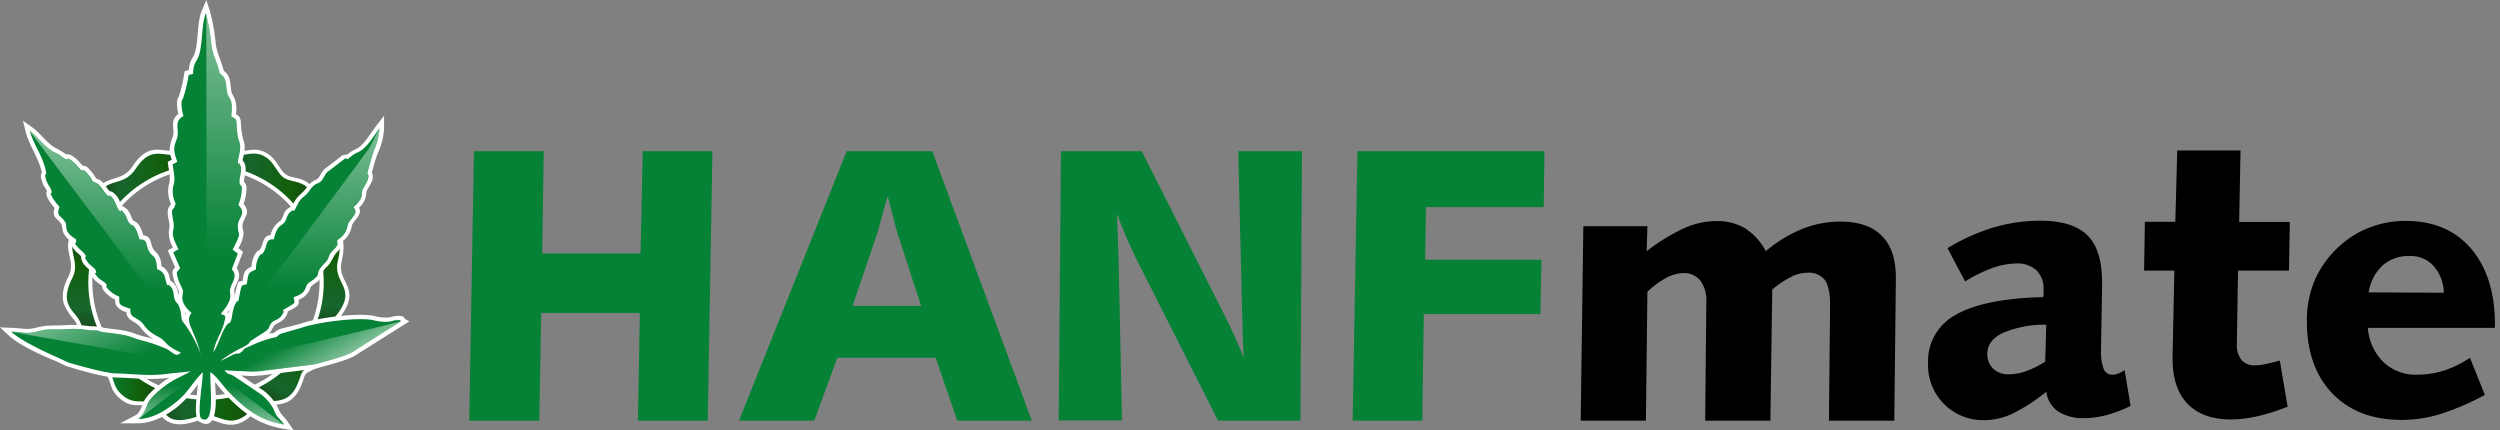 <?xml version="1.0" encoding="UTF-8"?> <svg xmlns="http://www.w3.org/2000/svg" xmlns:xlink="http://www.w3.org/1999/xlink" id="Ebene_1" data-name="Ebene 1" viewBox="0 0 480.39 82.72"><rect x="0" y="0" width="480.39" height="82.72" fill="#808080" stroke="none"/><defs><style>.cls-1,.cls-11{fill:#058236;}.cls-2{fill:none;}.cls-3{fill:#fff;}.cls-10,.cls-11,.cls-12,.cls-13,.cls-14,.cls-15,.cls-16,.cls-17,.cls-18,.cls-3,.cls-4,.cls-5,.cls-6,.cls-7,.cls-8,.cls-9{fill-rule:evenodd;}.cls-4{fill:url(#Unbenannter_Verlauf_23);}.cls-5{fill:url(#Unbenannter_Verlauf_30);}.cls-6{fill:url(#Unbenannter_Verlauf_23-2);}.cls-7{fill:url(#Unbenannter_Verlauf_23-3);}.cls-8{fill:url(#Unbenannter_Verlauf_23-4);}.cls-9{fill:url(#Unbenannter_Verlauf_23-5);}.cls-10{fill:url(#Unbenannter_Verlauf_23-6);}.cls-12,.cls-13,.cls-14,.cls-15,.cls-16,.cls-17,.cls-18{opacity:0.49;}.cls-12{fill:url(#Unbenannter_Verlauf_7);}.cls-13{fill:url(#Unbenannter_Verlauf_7-2);}.cls-14{fill:url(#Unbenannter_Verlauf_7-3);}.cls-15{fill:url(#Unbenannter_Verlauf_7-4);}.cls-16{fill:url(#Unbenannter_Verlauf_7-5);}.cls-17{fill:url(#Unbenannter_Verlauf_7-6);}.cls-18{fill:url(#Unbenannter_Verlauf_7-7);}</style><linearGradient id="Unbenannter_Verlauf_23" x1="16.13" y1="64.73" x2="16.13" y2="44.79" gradientUnits="userSpaceOnUse"><stop offset="0" stop-color="#174112"></stop><stop offset="0.27" stop-color="#17652d"></stop><stop offset="0.7" stop-color="#12600b"></stop><stop offset="1" stop-color="#174112"></stop></linearGradient><linearGradient id="Unbenannter_Verlauf_30" x1="16.15" y1="72.24" x2="31.44" y2="72.24" gradientUnits="userSpaceOnUse"><stop offset="0" stop-color="#174112"></stop><stop offset="0.27" stop-color="#058236"></stop><stop offset="0.7" stop-color="#12600b"></stop><stop offset="1" stop-color="#174112"></stop></linearGradient><linearGradient id="Unbenannter_Verlauf_23-2" x1="29.94" y1="77.93" x2="50.28" y2="77.93" xlink:href="#Unbenannter_Verlauf_23"></linearGradient><linearGradient id="Unbenannter_Verlauf_23-3" x1="51.38" y1="78.46" x2="59.68" y2="64.07" xlink:href="#Unbenannter_Verlauf_23"></linearGradient><linearGradient id="Unbenannter_Verlauf_23-4" x1="63.1" y1="64.31" x2="63.1" y2="43.76" xlink:href="#Unbenannter_Verlauf_23"></linearGradient><linearGradient id="Unbenannter_Verlauf_23-5" x1="18.35" y1="35.33" x2="36.64" y2="35.33" xlink:href="#Unbenannter_Verlauf_23"></linearGradient><linearGradient id="Unbenannter_Verlauf_23-6" x1="43.04" y1="36.6" x2="61.08" y2="36.6" xlink:href="#Unbenannter_Verlauf_23"></linearGradient><linearGradient id="Unbenannter_Verlauf_7" x1="43.07" y1="2.56" x2="43.07" y2="70.4" gradientUnits="userSpaceOnUse"><stop offset="0" stop-color="#fff"></stop><stop offset="0.68" stop-color="#fff" stop-opacity="0"></stop></linearGradient><linearGradient id="Unbenannter_Verlauf_7-2" x1="56.52" y1="23.81" x2="56.52" y2="70.4" xlink:href="#Unbenannter_Verlauf_7"></linearGradient><linearGradient id="Unbenannter_Verlauf_7-3" x1="61.77" y1="71.09" x2="55.96" y2="61.03" xlink:href="#Unbenannter_Verlauf_7"></linearGradient><linearGradient id="Unbenannter_Verlauf_7-4" x1="32.95" y1="80.91" x2="32.95" y2="70.4" xlink:href="#Unbenannter_Verlauf_7"></linearGradient><linearGradient id="Unbenannter_Verlauf_7-5" x1="22.71" y1="25.18" x2="22.71" y2="70.4" xlink:href="#Unbenannter_Verlauf_7"></linearGradient><linearGradient id="Unbenannter_Verlauf_7-6" x1="47.07" y1="81.54" x2="47.07" y2="70.4" xlink:href="#Unbenannter_Verlauf_7"></linearGradient><linearGradient id="Unbenannter_Verlauf_7-7" x1="14.84" y1="56.48" x2="27.09" y2="77.7" xlink:href="#Unbenannter_Verlauf_7"></linearGradient></defs><path class="cls-1" d="M91.07,29.06h13.41l-.29,19.64h18.9l.41-19.64h13.4L136,80.83H122.58l.37-20.7H104l-.37,20.7H90.16Z"></path><path class="cls-1" d="M162.69,29.06h16.45l19.13,51.77H183.94L179.8,68.74H160.9l-4.43,12.09H142Zm7.88,8.61c-.37,1.32-.78,2.81-1.23,4.45s-.71,2.58-.78,2.77l-4.73,13.88H177l-4.58-14.06c-.12-.39-.43-1.55-.92-3.48C171.13,39.76,170.81,38.58,170.57,37.67Z"></path><path class="cls-1" d="M203.87,29.06H219.4l15.9,31.51c.79,1.56,1.48,3,2.09,4.38s1.15,2.62,1.61,3.79c-.12-1.74-.2-3.61-.23-5.62s-.07-3.09-.1-3.21l-.73-30.85h12.24l-.29,51.77H234.06l-16-31.65c-.68-1.44-1.3-2.82-1.85-4.13s-1.08-2.63-1.59-4l.07,1.47q.28,7.35.29,8.79l.62,29.49H203.43Z"></path><path class="cls-1" d="M260.84,29.06h35.94l-.15,10.74H274l-.14,10.11h22.34L296,60.35H273.59l-.29,20.48H259.92Z"></path><path d="M339.31,48.26a26.13,26.13,0,0,1,7-4.27,19.84,19.84,0,0,1,7.29-1.41q5.28,0,8,2.73t2.7,8.12v.25L364,80.83H351.44L351.66,59v-.44c0-2.24-.35-3.83-1-4.76a4,4,0,0,0-3.44-1.39,7.08,7.08,0,0,0-3,.77,18.63,18.63,0,0,0-3.67,2.45l-.36,25.21H327.66l.22-22.42v-.33a6.67,6.67,0,0,0-1.13-4.16,4,4,0,0,0-3.3-1.45,7.18,7.18,0,0,0-3.25.9,16.68,16.68,0,0,0-3.64,2.69l-.29,24.77H303.74l.51-37.37h12.31l-.15,4.8a37.39,37.39,0,0,1,7.22-4.43,15.19,15.19,0,0,1,6.05-1.36,10.71,10.71,0,0,1,5.64,1.38A11.71,11.71,0,0,1,339.31,48.26Z"></path><path d="M403.94,54.69l-.21,11.59v.83a9.74,9.74,0,0,0,.52,3.84A1.78,1.78,0,0,0,406,72a3.1,3.1,0,0,0,1-.21,6.63,6.63,0,0,0,1.26-.68L409.4,78a25.54,25.54,0,0,1-4.62,1.76,16.31,16.31,0,0,1-4.14.58,9.06,9.06,0,0,1-5.15-1.26,5.46,5.46,0,0,1-2.28-3.81,34,34,0,0,1-6.52,4.22,12.66,12.66,0,0,1-5.33,1.24A10.55,10.55,0,0,1,370.49,69.8a10.08,10.08,0,0,1,5.38-9.34q5.38-3.08,16.73-3.37a3.75,3.75,0,0,0,.09-.57c0-.2,0-.47,0-.83a5,5,0,0,0-1.37-3.75,5.49,5.49,0,0,0-3.95-1.31,14,14,0,0,0-4.49.86,27.41,27.41,0,0,0-5.27,2.59l-3.38-6.39a38.05,38.05,0,0,1,8.91-4A31.45,31.45,0,0,1,392,42.41c4.17,0,7.19.93,9.08,2.78s2.84,4.84,2.84,9Zm-10.74,7.7A20.54,20.54,0,0,0,384.79,64q-2.91,1.44-2.91,4A3.74,3.74,0,0,0,383,70.84,4.06,4.06,0,0,0,386,71.92a10,10,0,0,0,3.35-.61A19.68,19.68,0,0,0,393,69.5Z"></path><path d="M418.37,28.91h12.16l-.26,13.73H440L439.84,52h-9.79l-.22,13.81v.22a4.74,4.74,0,0,0,.9,3.17,3.35,3.35,0,0,0,2.69,1,10.06,10.06,0,0,0,1.89-.24c.79-.16,1.72-.39,2.77-.68l1.5,8.87a40.53,40.53,0,0,1-5.86,1.85,23.35,23.35,0,0,1-5,.6q-5.46,0-8.36-3c-1.93-2-2.89-4.9-2.89-8.69v-.44L417.82,52H412l.15-9.38H418Z"></path><path d="M479.39,63H455a10.27,10.27,0,0,0,3,6.59A8.94,8.94,0,0,0,464.41,72a17.21,17.21,0,0,0,5.26-.81,19.46,19.46,0,0,0,4.95-2.44l2.86,7.14a50,50,0,0,1-8.62,3.69,25.56,25.56,0,0,1-7.35,1.11q-8.44,0-13.34-5.1T443.28,61.7a19.8,19.8,0,0,1,1.5-7.83,19.13,19.13,0,0,1,4.58-6.41,18,18,0,0,1,5.9-3.71,19,19,0,0,1,7-1.3q8,0,12.57,5.33t4.6,14.63Zm-9.79-6.75a8.08,8.08,0,0,0-2-5.18A6,6,0,0,0,463,49.19,7.52,7.52,0,0,0,457.84,51a8.86,8.86,0,0,0-2.69,5.18Z"></path><line class="cls-2" x1="13.67" y1="35.78" x2="19.79" y2="43.9"></line><line class="cls-2" x1="58.83" y1="44.22" x2="67.26" y2="35.78"></line><line class="cls-2" x1="58.83" y1="66.52" x2="70.57" y2="63.99"></line><line class="cls-2" x1="28.21" y1="79.18" x2="33.63" y2="75.66"></line><path class="cls-3" d="M17.91,56.88A21.83,21.83,0,1,0,36.84,32.54,21.85,21.85,0,0,0,17.91,56.88ZM41,27.13c1.36.42,3.43,1.95,4.64,1.93,2.48,0,3.65-1,6.08.68,1.45,1,2.09,3,3.16,3.73,1.41,1,3,.34,4.88,2.17s1.48,3.1,2.1,5.34a2.49,2.49,0,0,0,.86,1.29,10.75,10.75,0,0,1,2.54,2.28c1.08,1.69.79,4,.37,5.81-.93,4,4.11,4.94-.39,10.71-2.67,3.41,1.16,6.74-4.56,9.7-2.61,1.35-1.72.67-2.82,3.31-2.32,5.6-6.23,2.33-9,5.21-1.77,1.87-3.59,2.79-6.14,2.08-1.37-.38-2.81-1.2-4.24-.7-2.43.85-5.26,1.61-7.26-.49-.8-.84-1.24-1.74-2.45-2.07-2.33-.64-3.36.46-5.76-1.55C21,74.81,21.57,73.74,20.44,72c-.41-.63-3-1.66-4-2.7-2.07-2.18-1.36-3.44-1.48-6a3.28,3.28,0,0,0-.71-1.84,10.89,10.89,0,0,1-1.95-3c-.62-1.83.06-3.79.9-5.43,1.79-3.53-2.77-6.12,2.62-10.39,2.38-1.89,1.15-1.58,2-4.26,1.65-5.43,5.28-2.8,7.66-6.44,3.83-5.83,6.76-1.41,10-3.58C37.28,27.16,38.85,26.45,41,27.13Z"></path><path class="cls-4" d="M19.42,64.49a22.5,22.5,0,0,1-1.05-18l-3.6-1.66c-2.3,3.08.81,5.3-.87,8.59-3.12,6.18,1.67,6.28,1.85,9.84,0,.55,0,1,0,1.51Z"></path><path class="cls-5" d="M21,67.07c-1.49.13-3.29.3-4.82.5A5.68,5.68,0,0,0,17,68.74c1.3,1.37,3.41,1.77,4.08,2.81,1,1.58.62,2.86,2.49,4.42,2.09,1.74,3.4.82,5.47,1.39l.14,0c.77-.73,1.58-1.48,2.25-2.09A22.74,22.74,0,0,1,21,67.07Z"></path><path class="cls-6" d="M47.65,75.35a22.22,22.22,0,0,1-5.12,1.29A22.52,22.52,0,0,1,30.73,75c-.11.35-.43,1.47-.79,2.72,2.24,1.34,1.78,4.49,8.35,2.2,3.42-1.2,5.72,3.41,10.08-1.18a4.88,4.88,0,0,1,1.91-1.25Z"></path><path class="cls-7" d="M60.36,70.08c2.36-1.22,2.89-2.5,3-3.88l-5.09.74a22.67,22.67,0,0,1-10.44,8.34l-.3.45.39.74,2.17,1.1c2.59-1,5.35.39,7.09-3.79C58.34,71,57.5,71.56,60.36,70.08Z"></path><path class="cls-8" d="M64.91,50.18c1-4.18-.17-5.45-1.46-6.42L60.84,46.6A23.15,23.15,0,0,1,62,51.29a22.21,22.21,0,0,1-2.17,13l3.6-.16a5.73,5.73,0,0,1,1.23-3.56C68.83,55.25,63.9,54.55,64.91,50.18Z"></path><path class="cls-9" d="M20.82,41.65a22.48,22.48,0,0,1,15.82-9.86L35.92,29h0c-3.6,2.4-6.26-2-9.8,3.37-2.65,4-6,1.18-7.56,6.24-.08.26-.14.49-.19.7Z"></path><path class="cls-10" d="M43.19,31.89a22.58,22.58,0,0,1,16.67,12.4l1.22-3.37c-.45-1.83-.16-3.13-1.81-4.72s-3.41-1.13-4.8-2.1c-1.08-.76-1.81-2.78-3.15-3.73-2.15-1.51-3.54-.57-5.62-.54A5.51,5.51,0,0,1,43,28.92C43.09,29.84,43.14,30.85,43.19,31.89Z"></path><path class="cls-3" d="M44,59.62l-.29.4.19.16C43.92,60,44,59.81,44,59.62Zm-8.44.47.06.46c0-.09.07-.18.11-.27ZM71.46,33.14a2.11,2.11,0,0,1-.16,2c-.22.56-.69,1.14-.87,1.63a1.57,1.57,0,0,0-.05.37A3.88,3.88,0,0,1,69,39.88c.7,1.49-1.1,2.45-1.39,3.51a4.56,4.56,0,0,1-2,3.12c0,.74.21.84-.77,1.85s-.94,1.79-2,2.88a2.33,2.33,0,0,0-.89,1.4,2.64,2.64,0,0,1-1.12,1.62,8,8,0,0,0-1.08.81c-.06.13-.12.27-.17.41a3.48,3.48,0,0,1-2.19,2.09c.11,1.13-.15,1.24-1.55,2l-.52.28a2.79,2.79,0,0,1-.69,1.34c-.67.83-1.65.92-2,1.46-.59.9-.44,1-1,1.46A5.93,5.93,0,0,1,52.4,64a1.57,1.57,0,0,0,.31-.08,3.06,3.06,0,0,1,1.22-.74h0l3.68-.93C60.77,61.08,68.87,60,72,60.74a7.57,7.57,0,0,0,2.55.26c.47,0,1-.25,1.44-.27s1.61-.22,1.83.57l.85.45L68.6,68.09c-1.63,1.17-5.51,2-7.52,2.64-.46.13-.8.11-1.21.2h0l-9.7,1.22h-.08c-.68,0-1.27.16-2.1.09-.55,0-1.12-.07-1.67-.09l4.37,2.94a9.49,9.49,0,0,1,2.75,3.3c.5,1.34,1.13,1.6,1.9,2.72l1.12,1.61-1.94-.32c-4.9-.8-7.86-3.13-11.19-6.59-.42-.42-1.25-1.5-2-2.37,0,.7.09,1.39.11,2,.07,1.78.32,7.78-3.23,5.52-1-.86-.41-4.67-.18-7.11a23.21,23.21,0,0,1-3.94,4.33c-2.15,1.69-4.76,3.15-7.57,3.16H23.1l3-1.58c.71-.37,1.23-1.82,1.51-2.52.6-1.48,3.14-3.55,4.85-4.63l-.22,0c-3.44.47-6.59,0-10-.07-2.14,0-7.12-1.46-9.31-2.13h-.05l-2.09-1C8,68.28,3.77,66.4,1.61,64.4L0,62.9,2.2,63c1.72,0,2.88.46,4.62,0,2.42-.62,3.31-.38,5.61-.51a20.9,20.9,0,0,1,4.26.12,8.91,8.91,0,0,0,1.26.1A8.72,8.72,0,0,1,20,63c2.13.33,4.29.39,6.31,1.26l1.5.44a9.37,9.37,0,0,1,1.7.48,8.13,8.13,0,0,1-2.59-2.37,2.46,2.46,0,0,0-.55-.52c-1.16-.8-2-1-2.08-2.32a3.16,3.16,0,0,1-2-1.35,2.71,2.71,0,0,1-.16-1.06,5.66,5.66,0,0,1-1.61-1.09c-.4-.4-1-1-.9-1.54a10.28,10.28,0,0,1-1.45-1.13c-.38-.44-.87-1.18-.65-1.68a10.58,10.58,0,0,1-1.38-1.32,2.67,2.67,0,0,1-.57-1.56c-.31-.37-.87-.76-1.18-1.14s-1-1.15-.68-1.71a4,4,0,0,1-1.59-1.81,13.57,13.57,0,0,1-.25-1.35c-.77-1.41-2-1.26-1.38-3.27a10.21,10.21,0,0,1-1.08-1.44c-.3-.53-.72-1.25-.38-1.77a0,0,0,0,0,0,0c-.18-.52-.69-1-.9-1.72s-.44-1.32-.1-1.85a.37.37,0,0,1,0-.09c-.61-2.82-2.38-5-3.07-7.69l-.55-2.2,1.84,1.31c1.5,1.07,3,3.3,4.59,4a13.17,13.17,0,0,1,1.87,1.17c.55-.2,1.3.33,1.76.69s1,1.05,1.49,1.51c.61-.1,1.12.5,1.51,1a8.19,8.19,0,0,1,1,1.4,3.59,3.59,0,0,0,.37.15c1.12.45,1.38,1.42,2.1,2.17l.14.15c.55,0,1.06.57,1.41,1,.52.64.55,1.3.9,1.8,0,0,0,0,0,0a2.76,2.76,0,0,1,1.39,1.15c.32.45.57,1.39.81,1.65a.51.51,0,0,0,.24.15,2.41,2.41,0,0,1,1.2,1.36,7.21,7.21,0,0,1,.5,1.34c1.7.27,1.24,1.47,1.95,2.69a3.45,3.45,0,0,0,.65.72A3.74,3.74,0,0,1,31,51.16h.06a2.84,2.84,0,0,1,1.49,2l.2.79a2.47,2.47,0,0,1,.76.61,3.72,3.72,0,0,1,.74,2.26,4.57,4.57,0,0,0,.12-.76c-.19-.67-.67-1.4-.88-2.09s-.57-1.68-.09-2.33c.1-.12.18-.19.25-.27l-1.41-3.25,1-.57a5.47,5.47,0,0,1-.77-3.37,3.09,3.09,0,0,0,0-1.6c-.16-.86-.52-2.27.14-3,.17-.19.17-.14.21-.41l0-.1a5.6,5.6,0,0,1-.36-3.61c.4-1.18,0-2.59-.15-3.79l-.08-.56.78-.43c-.63-1.66-.51-2.46.16-4.32.56-1.58-.7-3.12,1.11-4.48a7,7,0,0,1-.27-2,2.46,2.46,0,0,1,.38-1.42,24.86,24.86,0,0,0,1-4.31l.12-.48.78-.22a4.76,4.76,0,0,1,.83-2.54c1.11-1.94.62-6.27,1.63-8.78L39.65,0l.71,2.21a36.45,36.45,0,0,1,1.1,6.23c.25,1.81,1.1,3.37,1.52,5.14,1.41,1.06,1.2,2.29,1.49,4a1.49,1.49,0,0,0,.26.65,5.3,5.3,0,0,1,.6,3.68c.9.59.92.88,1,2.28a12.07,12.07,0,0,0,.53,3A4.32,4.32,0,0,1,47,28.8a16.82,16.82,0,0,1-.4,2,1.78,1.78,0,0,1,.46.76c.45,1.35-.3,2.61-.14,3.44.62.58.47,1.44.36,2.24a8.34,8.34,0,0,1-.48,1.91c1.64,2-.26,2.76-.21,4.35a6.07,6.07,0,0,0,.21,1.17,6.13,6.13,0,0,1-1,3l.91.71-1.22,3.14c1.31,1.94-.69,3.31-.45,4.56a3.29,3.29,0,0,1,0,1.17l0,0c0-.26.1-.52.15-.76a12.82,12.82,0,0,1,.46-1.9l.14-.42.84-.22c.25-1.62.25-2,1.71-2.73a4.92,4.92,0,0,1,.51-2.05c.25-.46.52-1,1-1.12L50,47.9c.64-1,.43-2.57,2-2.72a4.32,4.32,0,0,1,1.59-2.55,1.8,1.8,0,0,0,.52-.51c.42-.63.3-1.16,1-1.87a2.55,2.55,0,0,1,1-.59l.21-.42c.94-1.89,1.59-1.77,2.57-3.16a4,4,0,0,1,1.86-1.56,1.15,1.15,0,0,0,.57-.52c.53-.79.67-1.35,1.53-1.88l3-2.31.13,0a2.1,2.1,0,0,1,.74-.1l.42-.34c.67-.54,1.32-.67,1.88-1.1,1.3-1,2.3-2.85,3.31-4.13l1.47-1.89,0,2.4a12.34,12.34,0,0,1-1.15,4.65C72.18,30.46,71.77,32,71.46,33.14Z"></path><path class="cls-11" d="M72.94,24.6A11.92,11.92,0,0,1,71.85,29c-.1.24-1.24,4.13-1.24,4.15,0,.71.52.18-.08,1.69-.22.53-.8,1.38-.9,1.69-.27.9.38,1.38-1.7,3.28,1.18,1.3-.75,2.09-1.11,3.41a3.87,3.87,0,0,1-2,2.87c-.08.78.36.8-.56,1.73-1.65,1.69-.56,1.42-2,2.88-1.94,2-.36,1.66-2,3-.43.35-1.06.62-1.29,1.08-.41.79-.28,1.58-2.54,2.33.18,1.22.44,1-1,1.85-2.27,1.28,0,.08-1.45,1.83-.73.89-1.45.6-2,1.52s-.06.8-1.55,1.75c-4.25,2.71-1.31.9-3,2.24a7.93,7.93,0,0,1-1.09.58,25.71,25.71,0,0,0-4,2.47,19.63,19.63,0,0,0,2.16-1.06c1.39-.68,1.11-.08,1.75-.55,1.07-.8.07-.54,1.91-1.28a22.05,22.05,0,0,1,4.37-1.57c1.07-.14.57-.46,1.7-.85L57.9,63c2.84-1.05,10.93-2.14,13.92-1.46a8.45,8.45,0,0,0,2.83.27c.34,0,1.14-.26,1.38-.27,1.82-.07.49,0,1,.25L68.13,67.4c-1.39,1-5.46,2-7.29,2.52a8.08,8.08,0,0,1-1.16.2l-9.58,1.2a18.34,18.34,0,0,1-2.08.09c-1.61-.13-3.08-.11-4.92-.27,1,1.12.74.44,2,1.23l5.07,3.41a8.87,8.87,0,0,1,2.43,2.9c.6,1.65,1.1,1.6,2,2.9-4.81-.79-7.64-3.15-10.73-6.35-.94-1-2.55-3.28-3.45-3.7-.13,2.71,1,10.46-1.74,8.9-.87-.8.29-6.81.28-8.91-2.11,2.08-2.8,4-5.44,6-1.88,1.47-4.38,3-7.06,3,1-.54,1.64-2.27,1.91-2.94.58-1.47,3.72-3.85,5.17-4.62.87-.47,2.39-1.16,3.08-1.61-1.66.24-3,.28-4.51.49-3.51.47-6.33,0-9.89-.09-1.71,0-7.37-1.56-9.07-2.09l-2-.92c-2.33-1.05-7-3.16-9-5,2,0,2.83.51,4.84,0,2.87-.73,3.11-.34,5.46-.48,3.77-.22,3.65.21,5.46.22,1.49,0,.71.14,1.89.32,1.92.3,4.24.39,6.15,1.23l1.61.47a28.22,28.22,0,0,1,4,1.36c1.18.4,1.79,1.35,2.44,1.31a1,1,0,0,0,.72-.44c-3.22-1.42-2.57-2.09-4.28-3-2.79-1.45-2.48-2.35-3.68-3.17s-1.85-.8-1.69-2.22C22.55,58.54,23,58.45,22.9,57a6.12,6.12,0,0,1-1.84-1.15c-1.31-1.3-.13-.57-.7-1.32-.32-.43-1.11-.71-1.6-1.29-1.2-1.42.21-.2-.46-1.45-.17-.32-1.2-1-1.51-1.49-1.1-1.63.24-.41-.49-1.45-.25-.36-1.05-1-1.32-1.31-1.14-1.42-.14-.25-.38-1.57-2.46-1.46-1.63-2.42-2-3.17-.81-1.48-1.88-1.1-1.16-3.07a10.26,10.26,0,0,1-1.3-1.66c-.91-1.59.08-.38-.32-1.63-.13-.39-.71-1.1-.9-1.72-.6-1.91.17-.61-.11-1.87-.67-3.13-2.39-5-3.07-7.71,1.37,1,3.05,3.33,4.72,4.1,1.42.66.86.57,1.83,1.16,1.29.77,0-.68,1.64.61.58.45,1,1.07,1.46,1.49.93.8.24-.52,1.41.86,1.4,1.64.48,1.31,1.67,1.79.77.31,1.36,1.49,1.8,2,1.24,1.3.28-.42,1.51,1.1A13.8,13.8,0,0,1,22.59,40c1.08,1.58.11-.64,1.42,1.19.37.52.48,1.3.89,1.73.57.62.64,0,1.29,1.31A8.39,8.39,0,0,1,26.78,46c1.79,0,1.08.95,1.89,2.33.72,1.22,1.35.57,1.52,3.39l.46.21a2,2,0,0,1,1.08,1.51c.73,2.62,0,.47,1.14,1.73.64.72.4,1.79.79,2.57s.59.3,1,1.92c.31,1.31,0,1.65.77,2.52A24.93,24.93,0,0,1,38.57,68a28.43,28.43,0,0,0-1.42-4c-.54-1.39-1.38-2.69-.34-3.84-2.5-2.24-1.62-3.33-1.63-4.21,0-.2-.77-1.76-.9-2.17-.63-2.09-.12-1.28.31-2.29l-1.3-3,1-.6c-2-4-.52-2.9-1-5.45-.59-3,.1-1.71.36-3.09,0-.11.1-.13.13-.2a5.14,5.14,0,0,1-.49-3.39c.45-1.34.11-2.47-.12-4.17l.92-.51c-1-2.43-.56-3.14-.11-4.4.63-1.76-.75-3.27,1.28-4.39A8.63,8.63,0,0,1,34.87,20c.05-1,.13-.73.3-1.1a26.35,26.35,0,0,0,1.08-4.48l.88-.24a4.32,4.32,0,0,1,.77-2.78c1.13-2,.71-6.49,1.66-8.88a36.08,36.08,0,0,1,1.07,6.09c.32,2.24,1.17,3.34,1.6,5.52,1.36.86,1.09,1.72,1.41,3.61.25,1.48,1.23.76.8,4.63,1,.59,1,.44,1.05,1.88.16,3.22.8,2.73.63,4.53,0,.38-.41,2.06-.41,2.13.13,1.65.06-.4.51.95.37,1.09-.39,2.49-.16,3.43.17.67.6-.11.34,1.87a8.12,8.12,0,0,1-.61,2.21c1.79,1.82-.15,2.3-.09,4.19s.89.71-1,4.42l1,.75-1.16,3c1.51,1.68-.65,2.89-.32,4.59.28,1.45-.8,2.73-1.78,4,.92.45,1,.1.66,1.58-.47,2-1.79,3.69-2.1,5.74.89-1.25,1.39-3.2,2.19-4.59s.71-.61,1.1-1.23.28-2.34,1-3.53.29.62.75-1.62a11.11,11.11,0,0,1,.44-1.8l.93-.25c.39-2.35.22-2.13,1.77-2.85a5.26,5.26,0,0,1,.45-2.2c.75-1.39.39-.11,1.07-1.21S51,45.82,52.61,46c.73-3.05,1.42-2.32,2.16-3.44.33-.5.36-1.2.92-1.73,1.19-1.12.36.7,1.33-1.24,1.06-2.12,1.3-1.33,2.51-3.06s1.65-.88,2.45-2.09c.53-.8.6-1.24,1.3-1.66l2.92-2.25c1.13-.38-.23.72,1.4-.58.87-.69,1.24-.62,1.87-1.09C70.87,27.84,72,25.86,72.94,24.6Z"></path><path class="cls-12" d="M39.74,70.4,41,67.55c.33-2,1.62-3.69,2.09-5.67.35-1.48.26-1.13-.66-1.58,1-1.3,2.06-2.58,1.78-4-.33-1.7,1.83-2.91.32-4.59l1.16-3-1-.75c1.85-3.71,1-2.55,1-4.42s1.88-2.37.09-4.19a8.12,8.12,0,0,0,.61-2.21c.26-2-.17-1.2-.34-1.87-.23-.94.53-2.34.16-3.43-.45-1.35-.38.7-.51-.95,0-.07.38-1.75.41-2.13.17-1.8-.47-1.31-.63-4.53-.07-1.44-.06-1.29-1.05-1.88.43-3.87-.55-3.15-.8-4.63-.32-1.89,0-2.75-1.41-3.61C41.8,11.9,41,10.8,40.63,8.56a36.36,36.36,0,0,0-1-6Z"></path><path class="cls-13" d="M46.3,66.79a7.93,7.93,0,0,0,1.09-.58c1.64-1.34-1.3.47,3-2.24,1.49-.95.87-.72,1.55-1.75s1.31-.63,2-1.52c1.41-1.75-.82-.55,1.45-1.83,1.48-.84,1.22-.63,1-1.85,2.26-.75,2.13-1.54,2.54-2.33.23-.46.86-.73,1.29-1.08,1.59-1.3,0-1,2-3,1.46-1.46.37-1.19,2-2.88.92-.93.48-1,.56-1.73a3.87,3.87,0,0,0,2-2.87c.36-1.32,2.29-2.11,1.11-3.41,2.08-1.9,1.43-2.38,1.7-3.28.1-.31.68-1.16.9-1.69.6-1.51,0-1,.08-1.69,0,0,1.46-3.86,1.56-4.11a27.76,27.76,0,0,0,1.14-5.18s-1.55,3.32-2.2,4.48S39.74,70.4,39.74,70.4l3.72-2A29.6,29.6,0,0,1,46.3,66.79Z"></path><path class="cls-14" d="M76.94,61.76c-8.1,2.18-37.2,8.64-37.2,8.64l3.55.95-.19-.21c1.84.16,3.31.14,4.92.27a18.34,18.34,0,0,0,2.08-.09l9.58-1.2a8.08,8.08,0,0,0,1.16-.2c1.83-.53,5.9-1.5,7.29-2.52l9.79-5.79S77,61.77,76.94,61.76Z"></path><path class="cls-15" d="M39.74,70.4l-3.45,1.18c-.77.43-2,1-2.73,1.4-1.45.77-4.59,3.15-5.17,4.62-.15.37-1.86,2.67-2.24,3.31Z"></path><path class="cls-16" d="M38.41,67.36c.06.2.11.4.16.6a24.93,24.93,0,0,0-3.16-5.79c-.75-.87-.46-1.21-.77-2.52-.39-1.62-.61-1.17-1-1.92s-.15-1.85-.79-2.57c-1.11-1.26-.41.89-1.14-1.73a2,2,0,0,0-1.08-1.51l-.46-.21c-.17-2.82-.8-2.17-1.52-3.39-.81-1.38-.1-2.29-1.89-2.33a8.39,8.39,0,0,0-.59-1.75c-.65-1.33-.72-.69-1.29-1.31-.41-.43-.52-1.21-.89-1.73-1.31-1.83-.34.39-1.42-1.19a13.8,13.8,0,0,0-.86-1.75c-1.23-1.52-.27.2-1.51-1.1-.44-.48-1-1.66-1.8-2-1.19-.48-.27-.15-1.67-1.79-1.17-1.38-.48-.06-1.41-.86-.5-.42-.88-1-1.46-1.49-1.66-1.29-.35.16-1.64-.61-1-.59-.86-.87-1.65-1.17-1.47-.56-3.75-3.49-4.9-4.09L39.74,70.4Z"></path><path class="cls-17" d="M39.74,70.4l.69,1.37a1.77,1.77,0,0,1,0-.24c.9.42,2.51,2.74,3.45,3.7,3,3.15,5.83,5.49,10.51,6.31C49.55,77.73,39.74,70.4,39.74,70.4Z"></path><path class="cls-18" d="M39.74,70.4,34.57,68a.82.82,0,0,1-.53.23c-.65,0-1.26-.91-2.44-1.31a28.22,28.22,0,0,0-4-1.36L26,65.06c-1.91-.84-4.23-.93-6.15-1.23-1.18-.18-.4-.31-1.89-.32-1.81,0-1.69-.44-5.46-.22-2.35.14-2.59-.25-5.46.48-2,.52-2.86.06-4.84,0"></path></svg> 
